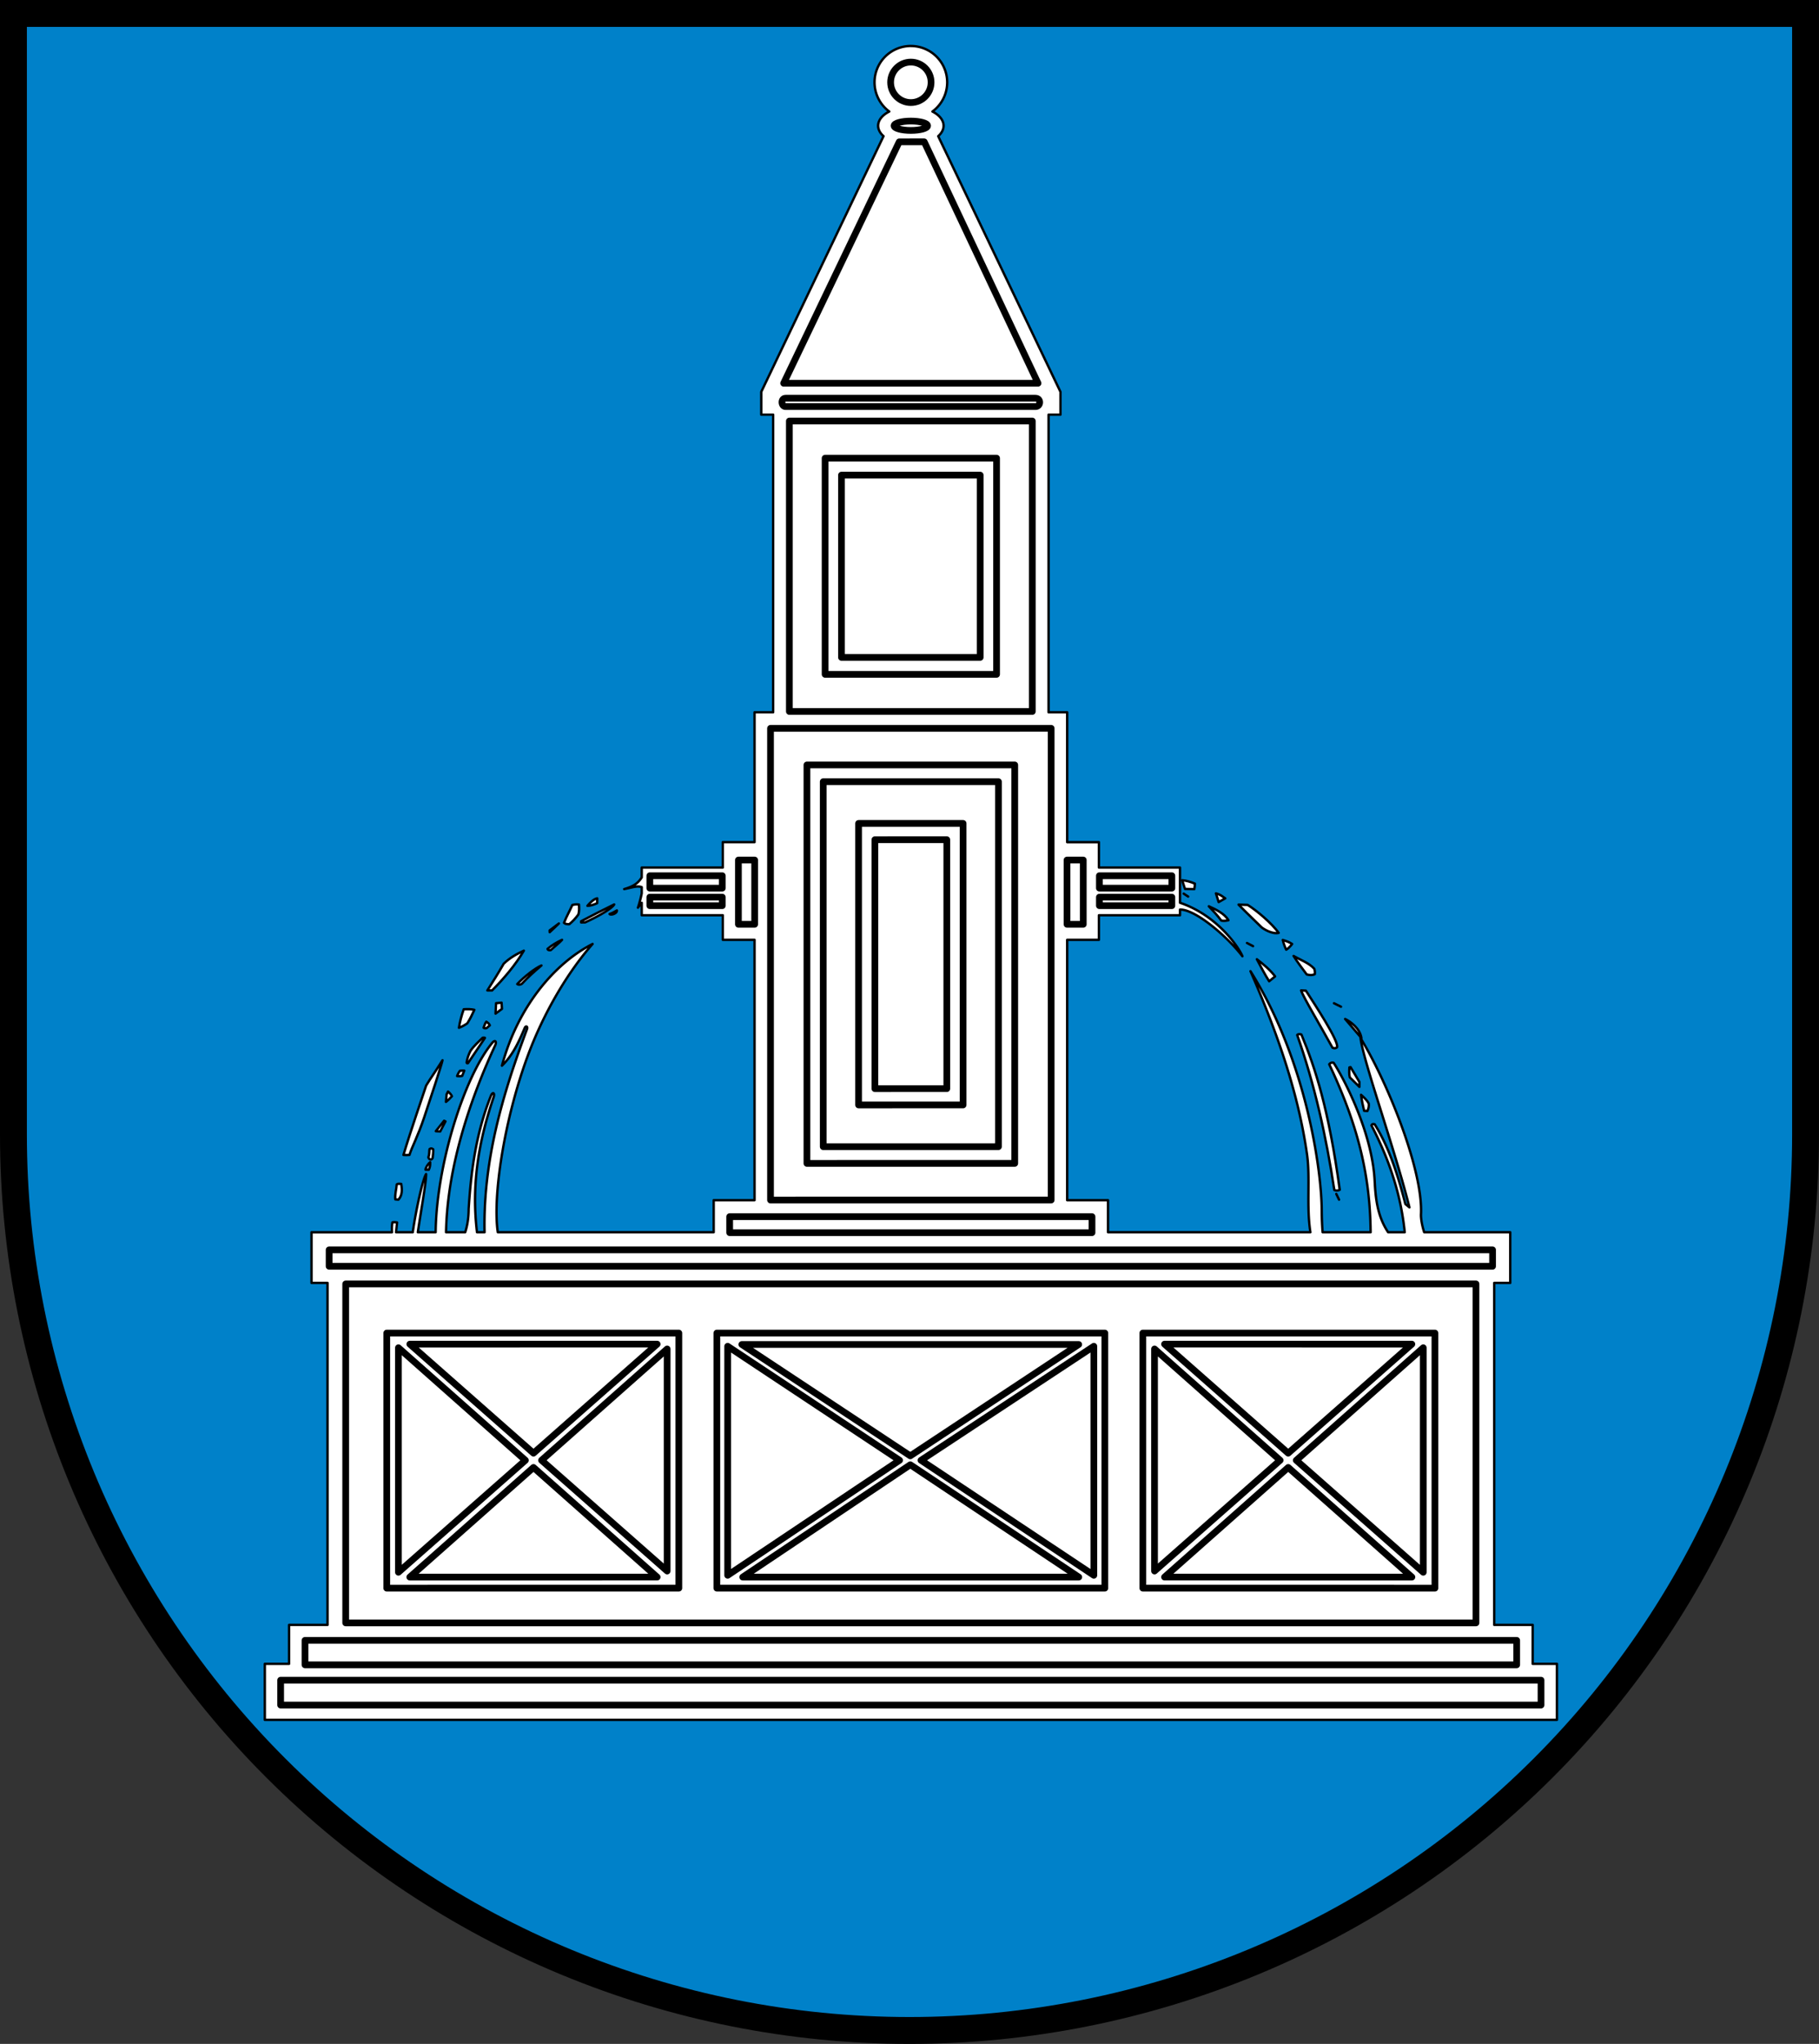 <?xml version="1.0" encoding="UTF-8"?>
<svg width="203mm" height="228mm" version="1.1" viewBox="0 0 203 228" xmlns="http://www.w3.org/2000/svg">
 <rect x="0" y="0" width="203" height="228" fill="#333333" stroke="none"/>
 <title>Wappen von Baiersbronn</title>
 <g transform="translate(41.722 -34.5)">
  <path d="m-40.222 36 3.17e-4 125.069c6.7e-5 26.503 10.536 51.921 29.289 70.662 18.753 18.741 44.189 29.269 70.71 29.269 26.522 7e-5 51.957-10.528 70.711-29.269s29.29-44.158 29.289-70.662l-8e-4 -125.069z" fill="#0081c9"/>
  <path d="m59.928 39.63a4.053 4.053 0 0 0-4.053 4.053 4.053 4.053 0 0 0 1.645 3.257 3.653 2.116 0 0 0-1.244 1.587 3.653 2.116 0 0 0 0.603 1.162l-13.645 28.524v2.541h1.327v33.202h-2.076v14.487h-3.543v2.835h-9.048v1.099c-0.348 0.544-0.772 0.965-1.956 1.302 0.954-0.193 1.473-0.401 1.956-0.216v0.695c-0.109 0.535-0.257 1.108-0.423 1.595l0.423-0.544v1.388h9.048v2.74h3.543v29.047h-4.559v3.575h-24.093c-0.596-3.977 0.71-12.589 3.362-19.735 1.768-4.765 4.452-9.283 7.216-12.425-4.262 2.17-8.356 7.035-10.115 13.579 1.182-1.134 1.875-2.635 2.531-4.192 0.132-0.313 0.377-0.187 0.261 0.125-2.696 7.23-4.901 14.601-4.733 22.649h-0.844c-0.668-5.525 0.278-10.419 1.856-15.069 0.166-0.49-0.119-0.617-0.301-0.161-1.643 4.109-2.216 8.299-2.486 12.639-0.005 0.917-0.119 1.787-0.387 2.591h-2.136c0.135-7.682 2.995-15.502 5.478-20.837 0.207-0.446 0.002-0.687-0.334-0.279-3.106 3.78-6.215 13.572-6.306 21.116h-1.987c0.336-2.315 0.939-5.569 0.921-6.488-0.344 0.465-1.135 3.982-1.488 6.488h-1.864l0.116-1.096c-0.175-0.019-0.35-0.056-0.525-9.9e-4 -0.063 0.402-0.063 0.753-0.042 1.097h-8.983v5.648h1.786v38.151h-4.292v4.343h-2.706v6.25l144.2-5.2e-4v-6.25h-2.706v-4.343h-4.292v-38.15h1.786v-5.649h-9.603c-0.183-0.549-0.385-1.447-0.358-2.011 0.237-5.001-3.836-14.932-6.747-19.652 0.356 2.738 3.852 12.45 5.459 18.888l-0.456-0.374c-1.079-4.22-2.142-6.861-3.423-8.893-0.156-0.051-0.29-0.047-0.358 0.124 1.946 3.736 3.286 7.675 3.713 11.918h-1.855c-1.199-1.788-1.402-3.771-1.503-5.751-0.272-5.299-3.329-11.231-4.577-13.152-0.168-0.045-0.345-0.023-0.492 0.164 3.082 6.532 4.564 12.127 4.62 18.739h-5.356c-0.074-0.859-0.099-1.738-0.105-2.575-0.032-4.263-1.659-16.568-7.947-26.547 2.648 6.086 5.262 13.053 6.309 20.421 0.375 2.641-0.08 5.805 0.377 8.7h-22.584v-3.574h-4.559v-29.047h3.543v-2.74h9.048v-0.633c1.752-0.037 5.358 3.091 6.966 5.208-0.334-0.883-2.729-4.539-6.966-5.97v-3.924h-9.048v-2.834h-3.543v-14.489h-2.076v-33.2h1.327v-2.541l-13.645-28.524a3.653 2.116 0 0 0 0.603-1.162 3.653 2.116 0 0 0-1.244-1.587 4.053 4.053 0 0 0 1.645-3.257 4.053 4.053 0 0 0-4.053-4.053z" fill="#fff" stroke="#000" stroke-linecap="round" stroke-linejoin="round" stroke-width=".265"/>
  <g fill="none" stroke="#000" stroke-linejoin="round">
   <path d="m-10.402 224.701 140.659-9e-5v-2.776l-140.659 9e-5z" stroke-width=".75"/>
   <path d="m-7.685 220.212 135.225-9e-5v-2.728l-135.225 1e-4z" stroke-width=".75"/>
   <path d="m-3.142 215.535 126.139-1e-3v-37.811l-126.139 1e-3z" stroke-width=".75"/>
   <path d="m-4.992 175.753 129.839-7e-5v-1.831l-129.839 6e-5z" stroke-width=".75"/>
  </g>
  <g transform="translate(-45.584 31)" fill="none" stroke="#000" stroke-linejoin="round" stroke-width=".75">
   <path d="m78.602 152.203-30.404 5.1e-4h-1.173v28.457h1.176l30.394-1e-3h1.025v-28.456zm-1.403 1.236-13.8 12.163-13.799-12.162zm-28.872 0.403 14.17 12.555-14.17 12.489zm29.989 0.135v24.772l-14.017-12.354zm-14.918 13.218 13.801 12.228-27.604 1e-3z"/>
   <path d="m132.422 152.203 30.404 5.1e-4h1.173v28.457h-1.176l-30.394-1e-3h-1.025v-28.456zm1.403 1.236 13.8 12.163 13.799-12.162zm28.872 0.403-14.17 12.555 14.17 12.489zm-29.989 0.135v24.772l14.017-12.354zm14.919 13.218-13.801 12.228 27.604 1e-3z"/>
  </g>
  <g fill="none" stroke="#000" stroke-linejoin="round">
   <g stroke-width=".75">
    <path d="m81.577 183.203v28.457l-43.299-9.9e-4v-28.456zm-40.51 1.274 18.798 12.424 18.797-12.424zm39.283 0.2-19.289 12.719 19.289 12.828zm-40.865 0v25.547l19.186-12.829zm20.382 13.217-18.701 12.53h37.502z"/>
    <path d="m39.709 172.003 40.437-7e-5v-1.783l-40.437 6e-5z"/>
    <path d="m44.268 168.365 31.319-2e-3v-52.619l-31.319 2e-3z"/>
    <path d="m48.331 164.278 23.192-2e-3v-44.446l-23.192 1e-3z"/>
   </g>
   <g stroke-width=".75">
    <path d="m50.151 162.412 19.554-2e-3v-40.713l-19.554 1e-3z"/>
    <path d="m54.096 157.758 11.664-2e-3v-31.405l-11.664 1e-3z"/>
    <path d="m55.915 155.939 8.026-2e-3v-27.767l-8.026 8.8e-4z"/>
   </g>
   <path d="m77.357 137.607 1.813-5.1e-4v-7.169l-1.813 2.3e-4z" stroke-width=".75"/>
   <path d="m40.685 137.607 1.813-5.1e-4v-7.169l-1.813 2.2e-4z" stroke-width=".75"/>
  </g>
  <g transform="translate(-45.293 31)" fill="none" stroke="#000" stroke-linejoin="round" stroke-width=".75">
   <path d="m76.092 102.574 8.086-1e-4v-1.386l-8.086 5e-5z"/>
   <path d="m76.092 104.529 8.086-7e-5v-0.952l-8.086 3e-5z"/>
   <path d="m126.263 102.574 8.086-1e-4v-1.386l-8.086 5e-5z"/>
   <path d="m126.263 104.529 8.086-7e-5v-0.952l-8.086 3e-5z"/>
  </g>
  <g fill="none" stroke="#000" stroke-linejoin="round">
   <g>
    <path d="m46.371 113.866 27.114-1e-3v-32.399l-27.114 0.001z" stroke-width=".75"/>
    <path d="m50.36 109.724 19.136-1e-3v-24.114l-19.136 8.08e-4z" stroke-width=".75"/>
    <path d="m52.188 107.834 15.478-1e-3v-20.335l-15.478 6.5e-4z" stroke-width=".75"/>
    <path d="m45.949 79.853 27.891-3.7e-5c0.606-1e-6 0.639-0.933 0-0.933l-27.891 3.2e-5c-0.561 1e-6 -0.505 0.933 2e-6 0.933z" stroke-width=".75"/>
    <path d="m45.733 77.25 28.389-0.001-12.7-26.928-2.789 9.14e-4z" stroke-width=".75"/>
   </g>
   <ellipse cx="59.928" cy="48.528" rx="1.869" ry=".521" stroke-linecap="round" stroke-miterlimit="8" stroke-width=".75"/>
   <circle cx="59.928" cy="43.684" r="2.258" stroke-linecap="round" stroke-miterlimit="8" stroke-width=".75"/>
  </g>
  <g fill="#fff" stroke="#000" stroke-linecap="round" stroke-linejoin="round" stroke-width=".265px">
   <path d="m6.131 164.983c0.153-0.294 0.157-0.553 0.153-0.831-0.248 0.174-0.518 0.619-0.516 0.829z" style="paint-order:normal"/>
   <path d="m2.739 168.325c0.45-0.483 0.421-1.12 0.317-1.759-0.167-2e-3 -0.334-0.061-0.502 0.059-0.042 0.565-0.22 1.089-0.16 1.671z" style="paint-order:normal"/>
   <path d="m6.082 163.599c0.097 0.286 0.348 0.356 0.48 0.074 0.031-0.333 0.086-0.657 0.063-0.966-0.138-0.12-0.271-0.121-0.398-0.037-0.068 0.149 0.002 0.541-0.145 0.928z" style="paint-order:normal"/>
   <path d="m7.663 152.77c-0.895 1.427-1.32 1.982-1.825 2.823-0.349 1.061-1.803 5.282-2.534 7.742 0.242 0.013 0.38 0.025 0.67-3e-3 0.284-0.908 0.951-2.108 1.638-4.173 0.687-2.065 1.978-5.955 2.051-6.389z" style="paint-order:normal"/>
   <path d="m7.841 159.519 0.151 0.074-0.589 1.127-0.489-0.036z" style="paint-order:normal"/>
   <path d="m8.118 156.578 0.162-0.316c0.198 0.178 0.351 0.331 0.432 0.524-0.191 0.211-0.397 0.421-0.666 0.632z" style="paint-order:normal"/>
   <path d="m10.091 153.93-0.232 0.582c-0.214 0.06-0.437 0.034-0.567 0.022 0.057-0.17 0.224-0.499 0.32-0.588 0.177-0.018 0.306-0.027 0.479-0.016z" style="paint-order:normal"/>
   <path d="m10.786 151.719c0.412-0.587 0.896-1.001 1.359-1.463 0.107-0.023 0.194-0.018 0.253 0.022l-1.882 2.802c-0.052 0.077-0.178 0.023-0.162-0.075 0.08-0.494 0.228-0.891 0.432-1.285z" style="paint-order:normal"/>
   <path d="m16.74 140.546c-0.921 1.582-2.252 3.136-3.548 4.44l-0.525-3e-3c0.634-0.991 1.252-1.983 1.82-2.974 0.697-0.678 1.468-1.094 2.253-1.463z" style="paint-order:normal"/>
   <path d="m11.216 147.146c-0.221 0.491-0.475 1.017-0.788 1.508-0.291 0.199-0.595 0.374-0.933 0.495 0.1-0.641 0.275-1.327 0.533-2.063 0.441-0.032 0.842-0.018 1.188 0.061z" style="paint-order:normal"/>
   <path d="m14.251 146.348 0.044 0.693-0.715 0.53 0.061-1.165z" style="paint-order:normal"/>
   <path d="m12.939 148.877-0.344 0.298c-0.133 0.057-0.27 0.041-0.346-0.032 0.101-0.239 0.156-0.515 0.299-0.669 0.175 0.108 0.327 0.229 0.391 0.403z" style="paint-order:normal"/>
   <path d="m18.703 142.199c-0.77 0.651-1.481 1.283-2.194 2.052-0.204 0.124-0.371 0.121-0.508 0.022 0.769-0.82 2.013-1.784 2.703-2.074z" style="paint-order:normal"/>
   <path d="m21.002 139.34c-0.337 0.375-0.823 0.739-1.252 1.141-0.133 0.039-0.339 0.022-0.369-0.134 0.516-0.435 1.041-0.743 1.621-1.007z" style="paint-order:normal"/>
   <path d="m20.649 137.514c-0.332 0.334-0.682 0.648-1.024 0.971l-0.01-0.193z" style="paint-order:normal"/>
   <path d="m22.812 136.528c-0.31 0.425-0.646 0.774-1 1.066-0.267 9e-3 -0.48-0.029-0.592-0.153 0.315-0.782 0.621-1.283 0.928-1.987 0.231-0.056 0.466-0.105 0.741-0.051 0.017 0.363 0.056 0.72-0.077 1.126z" style="paint-order:normal"/>
   <path d="m26.821 135.392c-0.207 0.419-1.603 1.244-3.239 2.001l-0.45 5e-3 -0.001-0.134c1.23-0.644 2.46-1.274 3.69-1.873z" style="paint-order:normal"/>
   <path d="m24.925 135.25c-0.348 0.153-0.713 0.293-1.091 0.295 0.272-0.32 0.705-0.772 1.093-0.836z" style="paint-order:normal"/>
   <path d="m27.122 136.06c0.049 0.343-0.684 0.579-0.815 0.395 0.345-0.108 0.499-0.226 0.815-0.395z" style="paint-order:normal"/>
   <path d="m105.009 143.168c0.027-0.191 6e-3 -0.444-0.061-0.603-0.592-0.652-1.518-0.97-2.306-1.426 0.421 0.677 1.068 1.53 1.467 2.065 0.345 0.087 0.65 0.097 0.901-0.036z" style="paint-order:normal"/>
   <path d="m103.52 149.907c-0.171-0.082-0.39-0.057-0.475 0.046 1.933 5.471 3.243 11.348 4.143 17.296 0.244 0.105 0.453 0.055 0.605-0.025-1.233-9.03-2.729-13.58-4.273-17.317z" style="paint-order:normal"/>
  </g>
  <path d="m107.409 167.686 0.307 0.638" fill="none" stroke="#000" stroke-linecap="round" stroke-width=".265px"/>
  <g fill="#fff" stroke="#000" stroke-linecap="round">
   <g stroke-linejoin="round" stroke-width=".265px">
    <path d="m111.019 157.58c-0.236-0.425-0.547-0.677-0.848-0.953 0.088 0.675 0.193 1.156 0.341 1.784l0.371 0.02c0.115-0.259 0.197-0.542 0.136-0.851z" style="paint-order:normal"/>
    <path d="m109.991 155.202-0.99-1.663-0.131 0.034c-0.018 0.376-0.044 0.753 0.046 1.107l1.073 1.064z" style="paint-order:normal"/>
    <path d="m108.393 148.167 1.819 2.135c-0.163-1.107-1.247-1.852-1.819-2.135z" stroke-miterlimit="24.4" style="paint-order:normal"/>
    <path d="m107.495 151.325c0.215-0.685-2.473-4.753-3.479-6.315l-0.536-0.029c0.194 0.669 2.359 4.286 3.504 6.393 0.17 0.076 0.341 0.094 0.511-0.049z" stroke-miterlimit="12" style="paint-order:normal"/>
   </g>
   <path d="m107.15 146.413 0.783 0.387" stroke-width=".265px"/>
   <g stroke-linejoin="round" stroke-width=".265px">
    <path d="m100.579 143.417c-0.562-0.734-1.285-1.336-2.034-1.914 0.428 0.82 0.877 1.676 1.37 2.458z" style="paint-order:normal"/>
    <path d="m102.481 139.802c-0.31-0.209-0.676-0.334-1.048-0.45 0.095 0.393 0.223 0.756 0.389 1.088 0.254-0.161 0.468-0.383 0.658-0.639z" style="paint-order:normal"/>
    <path d="m100.981 138.562c-0.812-1.1-2.409-2.454-3.463-3.119l-1.019-0.032c0.92 0.939 1.71 1.684 2.566 2.526 0.175 0.158 1.175 0.804 1.916 0.625z" style="paint-order:normal"/>
    <path d="m95.37 137.156c-0.447-0.779-1.474-1.231-2.188-1.56 0.496 0.524 0.958 1.012 1.393 1.596 0.265 0.067 0.53 0.02 0.794-0.036z" style="paint-order:normal"/>
    <path d="m95.016 134.711c-0.273-0.162-0.467-0.399-1.042-0.556 0.109 0.326 0.213 0.649 0.307 0.97z" style="paint-order:normal"/>
    <path d="m91.626 133.069c-0.473-0.2-0.947-0.337-1.42-0.379l0.316 0.972 1.042 0.022c0.033-0.167 0.06-0.354 0.062-0.615z" style="paint-order:normal"/>
   </g>
  </g>
  <g fill="none" stroke="#000">
   <path d="m97.441 139.692 0.677 0.352" stroke-linecap="round" stroke-width=".265px"/>
   <path d="m90.377 134.187 0.5 0.328" stroke-linecap="round" stroke-width=".265px"/>
   <path d="m-40.222 36 3.17e-4 125.069c6.7e-5 26.503 10.536 51.921 29.289 70.662 18.753 18.741 44.189 29.269 70.71 29.269 26.522 7e-5 51.957-10.528 70.711-29.269s29.29-44.158 29.289-70.662l-8e-4 -125.069z" stroke-linecap="square" stroke-miterlimit="8" stroke-width="3"/>
  </g>
 </g>
</svg>
